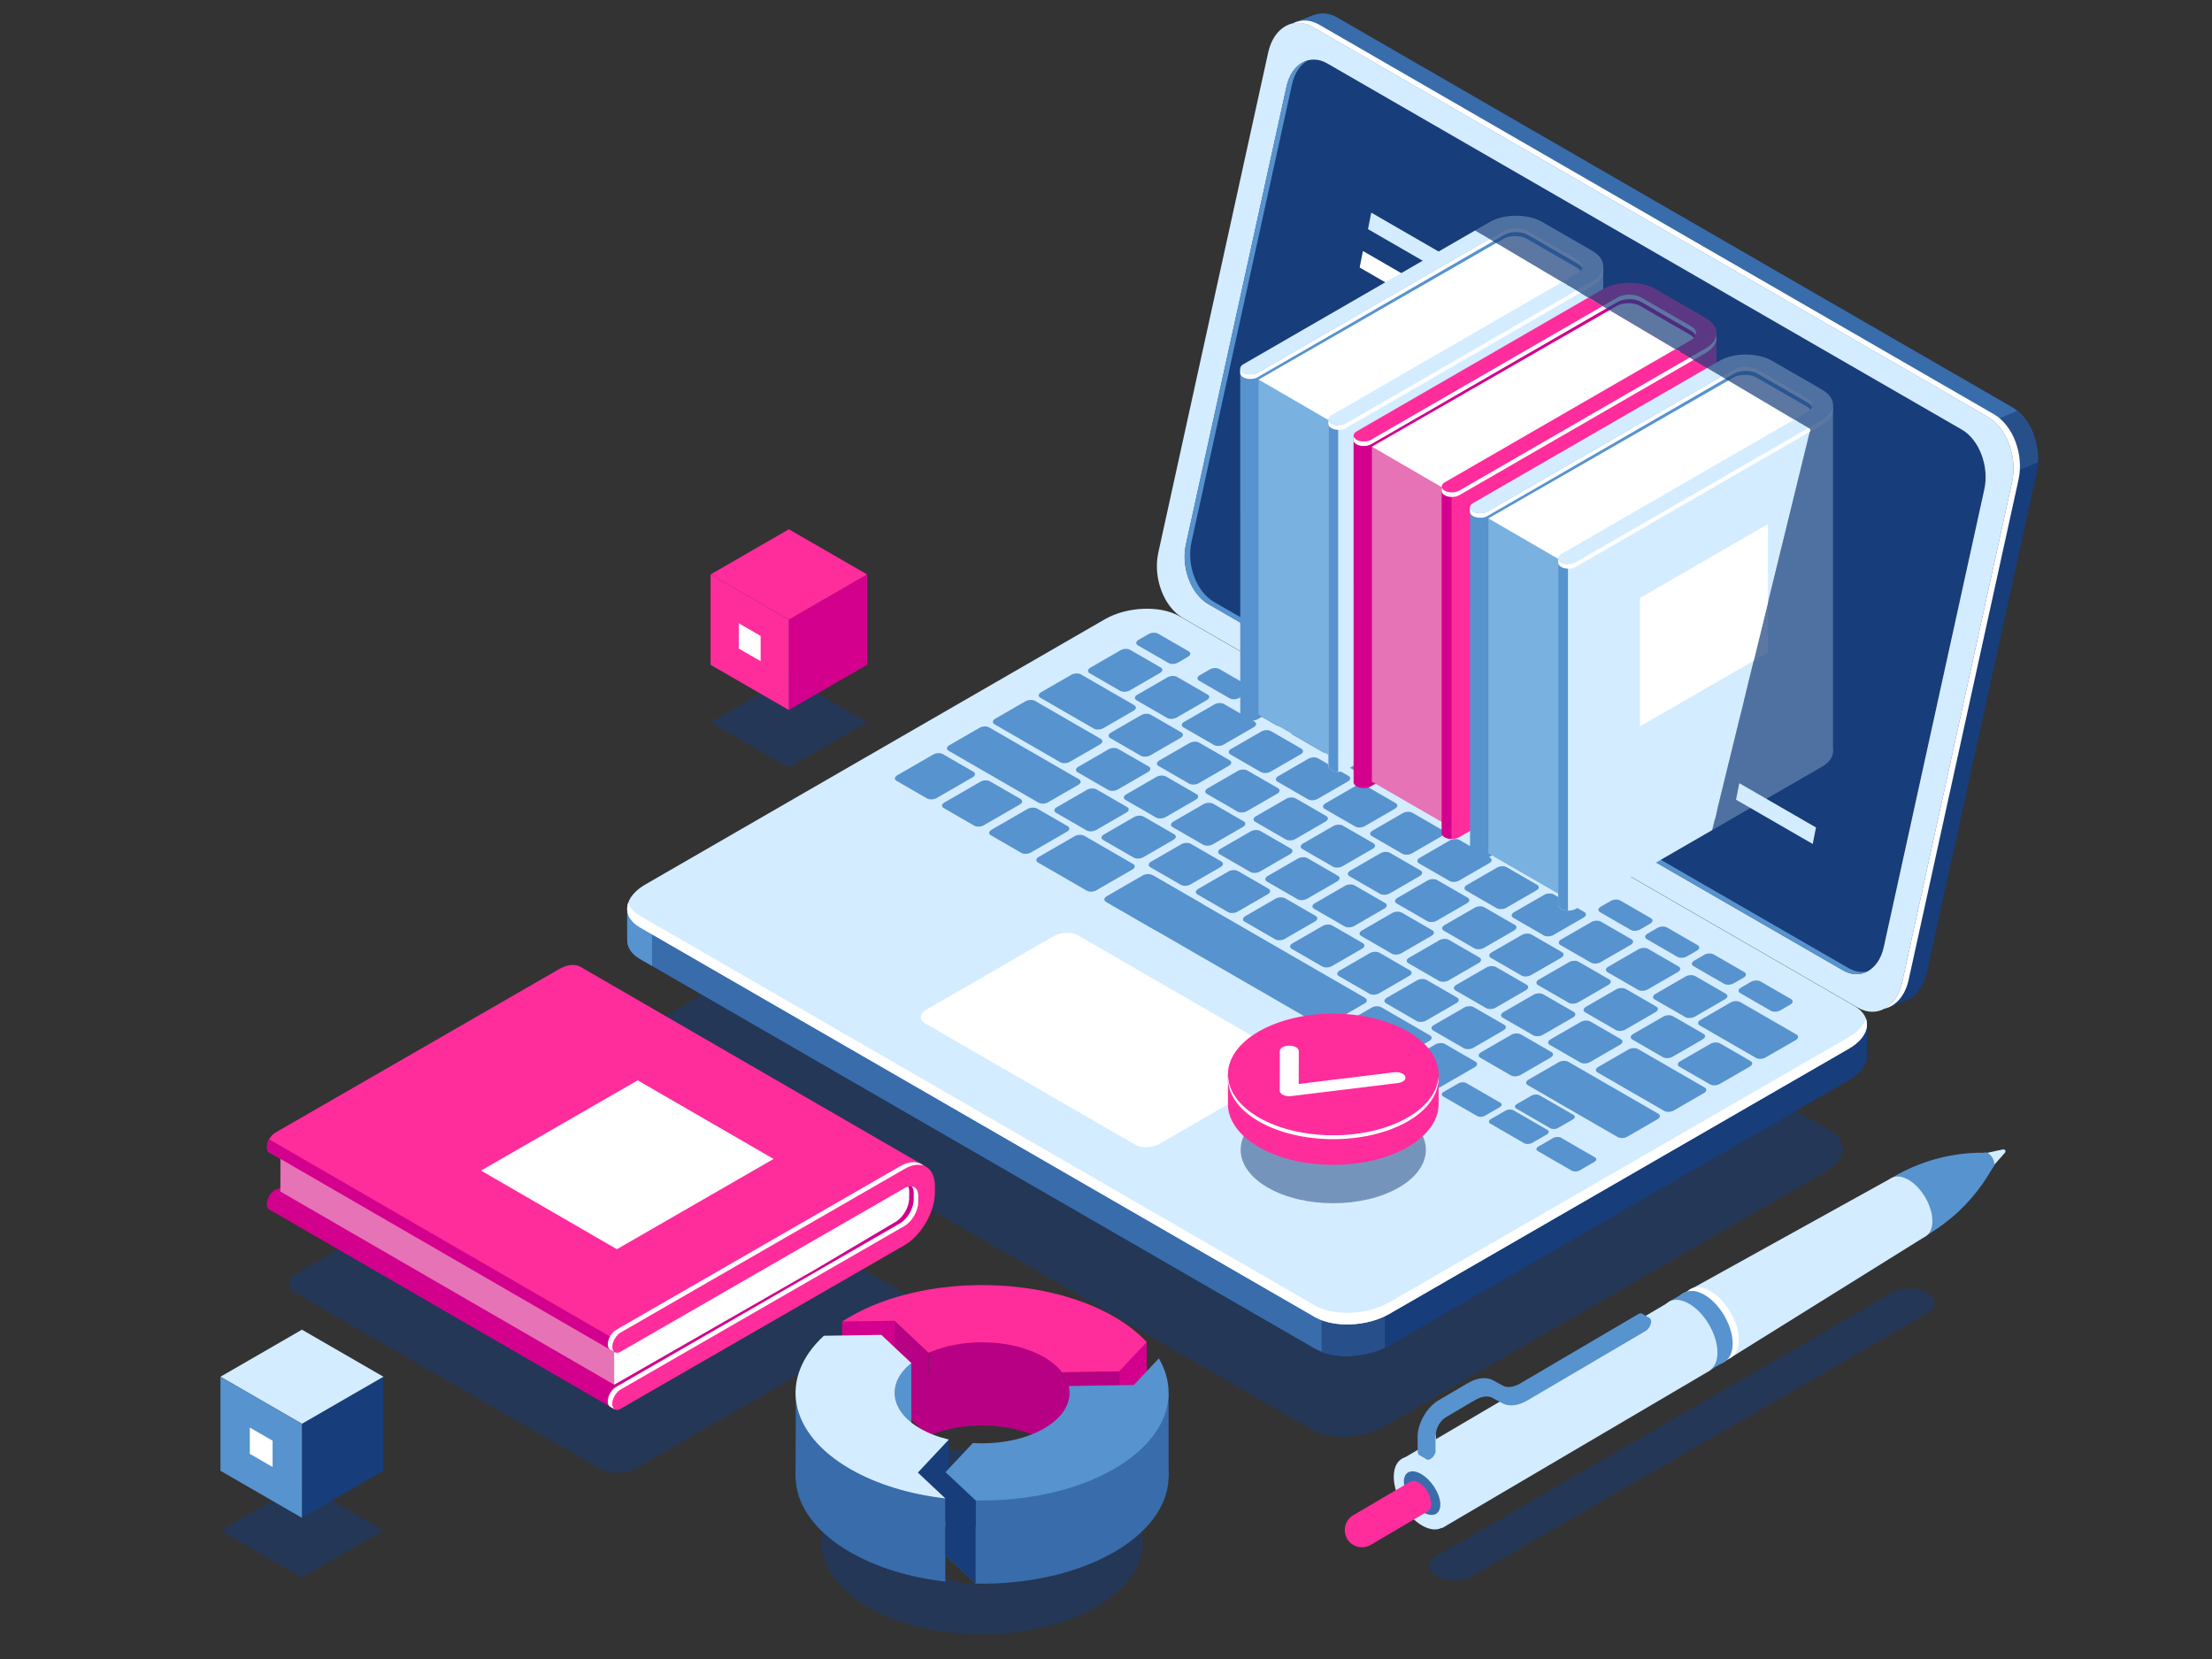 <?xml version="1.0" encoding="UTF-8"?> <!-- Generator: Adobe Illustrator 17.0.0, SVG Export Plug-In . SVG Version: 6.00 Build 0) --> <svg xmlns="http://www.w3.org/2000/svg" xmlns:xlink="http://www.w3.org/1999/xlink" version="1.1" id="_x2014_ÎÓÈ_x5F_1" x="0px" y="0px" width="600px" height="450px" viewBox="0 0 600 450" xml:space="preserve"><rect x="0" y="0" width="600" height="450" fill="#333333" stroke="none"/> <g> <path opacity="0.5" fill="#173D7A" d="M355.926,387.827L180.034,286.276c-4.976-2.873-4.352-7.891,1.394-11.208l119.77-69.126 c5.745-3.317,14.437-3.677,19.413-0.805l175.892,101.551c4.976,2.873,4.352,7.891-1.394,11.208l-119.77,69.126 C369.593,390.34,360.902,390.7,355.926,387.827z"></path> <path fill="#173D7A" d="M545.786,110.447L362.761,4.778c-2.126-1.227-4.286-1.416-6.202-0.76l0.012-0.019l-0.333,0.126 c-0.027,0.011-0.054,0.02-0.081,0.031l-6.614,2.531l5.936,2.907c-0.027,0.109-0.061,0.211-0.085,0.323l-29.812,135.702 c-1.492,6.791,1.496,14.72,6.673,17.709l178.623,103.128l-0.637,7.569l7.229-2.802c2.428-1.136,4.373-3.705,5.177-7.363 l29.812-135.702C553.951,121.365,550.963,113.437,545.786,110.447z"></path> <path fill="#396CAA" d="M545.786,110.447L362.761,4.778c-2.126-1.227-4.286-1.416-6.202-0.76l0.012-0.019l-0.333,0.126 c-0.027,0.011-0.054,0.02-0.081,0.031l-6.614,2.531l5.936,2.907c-0.027,0.109-0.061,0.211-0.085,0.323l-19.648,89.436 l89.551,69.769l126.27-51.379C550.353,114.596,548.337,111.921,545.786,110.447z"></path> <path fill="#274F89" d="M538.885,131.307l13.933-5.932c0.255-5.396-1.978-10.97-5.644-13.951l-22.054,9.277L538.885,131.307z"></path> <path fill="#D4ECFF" d="M503.883,273.304l-183.025-105.67c-5.178-2.989-8.165-10.918-6.673-17.709l29.812-135.702 c1.492-6.791,6.899-9.873,12.076-6.884l183.025,105.67c5.177,2.989,8.165,10.918,6.673,17.709L515.959,266.42 C514.467,273.211,509.061,276.293,503.883,273.304z"></path> <path fill="#FFFFFF" d="M540.855,112.366L357.83,6.697c-2.508-1.448-5.062-1.447-7.206-0.313c1.721-0.376,3.597-0.114,5.449,0.956 l183.025,105.668c5.178,2.99,8.165,10.919,6.673,17.71l-29.812,135.701c-0.769,3.501-2.587,5.991-4.87,7.197 c3.09-0.675,5.669-3.477,6.627-7.84l29.812-135.701C549.02,123.285,546.032,115.355,540.855,112.366z"></path> <path fill="#FFFFFF" d="M499.916,263.21l-172.131-99.331c-4.738-2.735-7.472-9.991-6.107-16.205l27.28-124.178 c1.365-6.215,6.313-9.035,11.051-6.3l172.132,99.331c4.738,2.735,7.472,9.991,6.107,16.205l-27.28,124.178 C509.601,263.125,504.654,265.945,499.916,263.21z"></path> <path fill="#173D7A" d="M499.916,263.21l-172.131-99.331c-4.738-2.735-7.472-9.991-6.107-16.205l27.28-124.178 c1.365-6.215,6.313-9.035,11.051-6.3l172.132,99.331c4.738,2.735,7.472,9.991,6.107,16.205l-27.28,124.178 C509.601,263.125,504.654,265.945,499.916,263.21z"></path> <path fill="#5793CE" d="M501.416,262.599l-172.132-99.332c-4.738-2.735-7.472-9.991-6.107-16.204l27.28-124.179 c0.691-3.145,2.303-5.41,4.337-6.536c-2.729,0.702-4.984,3.26-5.837,7.147l-27.28,124.178c-1.365,6.215,1.369,13.47,6.107,16.206 l172.132,99.332c2.34,1.352,4.727,1.337,6.713,0.237C504.994,263.869,503.19,263.624,501.416,262.599z"></path> <path fill="#173D7A" d="M506.41,277.906l-25.018-3.303l-161.498-93.241c-5.177-2.989-14.221-2.614-20.2,0.837l-114.437,66.046 l-15.128-1.997v8.583l0.015,0.002c-0.099,1.984,1.03,3.892,3.473,5.302l183.025,105.669c5.178,2.989,14.221,2.614,20.2-0.837 l124.626-71.929c3.363-1.942,5.04-4.443,4.941-6.793l0,0V277.906z"></path> <path fill="#396CAA" d="M385.066,218.989l-11.474-6.624H247.446l-62.189,35.88l-15.128-1.997v8.583l0.015,0.002 c-0.099,1.984,1.03,3.892,3.473,5.302l183.025,105.669c2.736,1.58,6.552,2.211,10.425,1.954L385.066,218.989z"></path> <path fill="#5793CE" d="M176.843,247.134l-6.713-0.886v8.583l0.015,0.002c-0.099,1.984,1.03,3.892,3.473,5.302l3.225,1.862V247.134 z"></path> <path fill="#274F89" d="M358.486,366.661c4.907,1.861,11.924,1.456,17.163-1.065v-19.146h-17.163V366.661z"></path> <path fill="#D4ECFF" d="M356.642,357.231L173.618,251.561c-5.178-2.989-4.528-8.211,1.45-11.662l124.626-71.929 c5.979-3.452,15.022-3.827,20.2-0.837l183.025,105.669c5.177,2.989,4.528,8.211-1.45,11.662l-124.626,71.929 C370.864,359.845,361.82,360.22,356.642,357.231z"></path> <path fill="#FFFFFF" d="M501.468,281.329l-124.626,71.929c-5.979,3.452-15.022,3.827-20.2,0.838l-183.025-105.67 c-1.698-0.98-2.756-2.202-3.219-3.521c-0.81,2.449,0.223,4.926,3.219,6.656l183.025,105.669c5.178,2.989,14.221,2.614,20.2-0.837 l124.626-71.929c4.018-2.32,5.617-5.438,4.669-8.142C505.548,278.107,503.987,279.875,501.468,281.329z"></path> <g> <path fill="#5793CE" d="M251.461,216.579l-8.281-4.781c-0.665-0.384-0.582-1.054,0.186-1.498l9.775-5.643 c0.768-0.443,1.929-0.491,2.594-0.108l8.281,4.781c0.665,0.384,0.582,1.054-0.186,1.498l-9.775,5.643 C253.287,216.914,252.125,216.963,251.461,216.579z"></path> <path fill="#5793CE" d="M264.249,223.962l-8.281-4.781c-0.665-0.384-0.582-1.054,0.186-1.498l9.775-5.643 c0.768-0.443,1.929-0.491,2.594-0.108l8.281,4.781c0.665,0.384,0.582,1.054-0.186,1.498l-9.775,5.643 C266.075,224.298,264.914,224.346,264.249,223.962z"></path> <path fill="#5793CE" d="M277.038,231.346l-8.281-4.781c-0.665-0.384-0.582-1.054,0.186-1.498l9.775-5.643 c0.768-0.443,1.929-0.491,2.594-0.108l8.281,4.781c0.665,0.384,0.582,1.054-0.186,1.498l-9.775,5.643 C278.864,231.681,277.703,231.729,277.038,231.346z"></path> <path fill="#5793CE" d="M294.725,225.248l-8.281-4.781c-0.665-0.384-0.582-1.055,0.186-1.498l8.205-4.737 c0.768-0.443,1.929-0.491,2.594-0.108l8.281,4.781c0.665,0.384,0.582,1.054-0.186,1.498l-8.205,4.737 C296.551,225.584,295.39,225.632,294.725,225.248z"></path> <path fill="#5793CE" d="M307.514,232.632l-8.281-4.781c-0.665-0.384-0.582-1.054,0.186-1.498l8.205-4.737 c0.768-0.443,1.929-0.491,2.594-0.108l8.281,4.781c0.665,0.384,0.582,1.054-0.186,1.498l-8.205,4.737 C309.34,232.967,308.178,233.015,307.514,232.632z"></path> <path fill="#5793CE" d="M320.302,240.015l-8.281-4.781c-0.665-0.384-0.582-1.054,0.186-1.498l8.205-4.737 c0.768-0.443,1.929-0.491,2.594-0.108l8.281,4.781c0.665,0.384,0.582,1.054-0.186,1.498l-8.205,4.737 C322.128,240.351,320.967,240.399,320.302,240.015z"></path> <path fill="#5793CE" d="M333.091,247.398l-8.281-4.781c-0.665-0.384-0.582-1.054,0.186-1.498l8.205-4.737 c0.768-0.443,1.929-0.491,2.594-0.108l8.281,4.781c0.665,0.384,0.582,1.054-0.186,1.498l-8.205,4.737 C334.917,247.734,333.756,247.782,333.091,247.398z"></path> <path fill="#5793CE" d="M345.879,254.782l-8.281-4.781c-0.665-0.384-0.582-1.054,0.186-1.498l8.205-4.737 c0.768-0.443,1.929-0.491,2.594-0.107l8.281,4.781c0.665,0.384,0.581,1.054-0.186,1.498l-8.205,4.737 C347.706,255.118,346.544,255.166,345.879,254.782z"></path> <path fill="#5793CE" d="M358.668,262.165l-8.281-4.781c-0.665-0.384-0.582-1.055,0.186-1.498l8.205-4.737 c0.768-0.443,1.929-0.491,2.594-0.107l8.281,4.781c0.665,0.384,0.582,1.054-0.186,1.498l-8.205,4.737 C360.494,262.501,359.333,262.549,358.668,262.165z"></path> <path fill="#5793CE" d="M371.456,269.549l-8.281-4.781c-0.665-0.384-0.582-1.055,0.186-1.498l8.205-4.737 c0.768-0.443,1.929-0.491,2.594-0.108l8.281,4.781c0.665,0.384,0.582,1.054-0.186,1.498l-8.205,4.737 C373.283,269.885,372.121,269.933,371.456,269.549z"></path> <path fill="#5793CE" d="M384.245,276.932l-8.281-4.781c-0.665-0.384-0.582-1.054,0.186-1.498l8.205-4.737 c0.768-0.443,1.929-0.491,2.594-0.108l8.281,4.781c0.665,0.384,0.582,1.054-0.186,1.498l-8.205,4.737 C386.071,277.268,384.91,277.316,384.245,276.932z"></path> <path fill="#5793CE" d="M397.034,284.316l-8.281-4.781c-0.665-0.384-0.582-1.054,0.186-1.498l8.205-4.737 c0.768-0.443,1.929-0.491,2.594-0.108l8.281,4.781c0.665,0.384,0.582,1.054-0.186,1.498l-8.205,4.737 C398.86,284.652,397.698,284.7,397.034,284.316z"></path> <path fill="#5793CE" d="M409.822,291.699l-8.281-4.781c-0.665-0.384-0.582-1.054,0.186-1.498l8.205-4.737 c0.768-0.443,1.929-0.491,2.594-0.108l8.281,4.781c0.665,0.384,0.582,1.054-0.186,1.498l-8.205,4.737 C411.648,292.035,410.487,292.083,409.822,291.699z"></path> <path fill="#5793CE" d="M313.568,221.752l-8.281-4.781c-0.665-0.384-0.582-1.054,0.186-1.498l8.205-4.737 c0.768-0.443,1.929-0.491,2.594-0.108l8.281,4.781c0.665,0.384,0.582,1.054-0.186,1.498l-8.205,4.737 C315.394,222.088,314.233,222.136,313.568,221.752z"></path> <path fill="#5793CE" d="M300.589,214.259l-8.281-4.781c-0.665-0.384-0.582-1.054,0.186-1.498l8.205-4.737 c0.768-0.443,1.929-0.491,2.594-0.107l8.281,4.781c0.665,0.384,0.582,1.055-0.186,1.498l-8.205,4.737 C302.415,214.594,301.254,214.643,300.589,214.259z"></path> <path fill="#5793CE" d="M287.588,206.753l-17.835-10.297c-0.665-0.384-0.582-1.055,0.186-1.498l8.205-4.737 c0.768-0.443,1.929-0.491,2.594-0.107l17.835,10.297c0.665,0.384,0.582,1.054-0.186,1.498l-8.205,4.737 C289.414,207.089,288.253,207.137,287.588,206.753z"></path> <path fill="#5793CE" d="M296.675,197.625l-14.474-8.357c-0.665-0.384-0.582-1.054,0.186-1.498l8.205-4.737 c0.768-0.443,1.929-0.491,2.594-0.108l14.474,8.357c0.665,0.384,0.582,1.055-0.186,1.498l-8.205,4.737 C298.502,197.96,297.34,198.009,296.675,197.625z"></path> <path fill="#5793CE" d="M326.357,229.136l-8.281-4.781c-0.665-0.384-0.582-1.054,0.186-1.498l8.205-4.737 c0.768-0.443,1.929-0.491,2.594-0.108l8.281,4.781c0.665,0.384,0.582,1.054-0.186,1.498l-8.205,4.737 C328.183,229.472,327.022,229.52,326.357,229.136z"></path> <path fill="#5793CE" d="M339.145,236.519l-8.281-4.781c-0.665-0.384-0.582-1.054,0.186-1.498l8.205-4.737 c0.768-0.443,1.929-0.491,2.594-0.108l8.281,4.781c0.665,0.384,0.582,1.054-0.186,1.498l-8.205,4.737 C340.972,236.855,339.81,236.903,339.145,236.519z"></path> <path fill="#5793CE" d="M351.934,243.903l-8.281-4.781c-0.665-0.384-0.582-1.055,0.186-1.498l8.205-4.737 c0.768-0.443,1.929-0.491,2.594-0.107l8.281,4.781c0.665,0.384,0.582,1.054-0.186,1.498l-8.205,4.737 C353.76,244.239,352.599,244.287,351.934,243.903z"></path> <path fill="#5793CE" d="M364.722,251.286l-8.281-4.781c-0.665-0.384-0.582-1.055,0.186-1.498l8.205-4.737 c0.768-0.443,1.929-0.491,2.594-0.108l8.281,4.781c0.665,0.384,0.582,1.054-0.186,1.498l-8.205,4.737 C366.549,251.622,365.387,251.67,364.722,251.286z"></path> <path fill="#5793CE" d="M377.511,258.67l-8.281-4.781c-0.665-0.384-0.582-1.054,0.186-1.498l8.205-4.737 c0.768-0.443,1.929-0.491,2.594-0.108l8.281,4.781c0.665,0.384,0.582,1.054-0.186,1.498l-8.205,4.737 C379.337,259.006,378.176,259.054,377.511,258.67z"></path> <path fill="#5793CE" d="M390.3,266.053l-8.281-4.781c-0.665-0.384-0.582-1.054,0.186-1.498l8.205-4.737 c0.768-0.443,1.929-0.491,2.594-0.108l8.281,4.781c0.665,0.384,0.581,1.054-0.186,1.498l-8.205,4.737 C392.126,266.389,390.964,266.437,390.3,266.053z"></path> <path fill="#5793CE" d="M403.088,273.437l-8.281-4.781c-0.665-0.384-0.582-1.054,0.186-1.498l8.205-4.737 c0.768-0.443,1.929-0.491,2.594-0.108l8.281,4.781c0.665,0.384,0.582,1.054-0.186,1.498l-8.205,4.737 C404.914,273.773,403.753,273.821,403.088,273.437z"></path> <path fill="#5793CE" d="M415.877,280.82l-8.281-4.781c-0.665-0.384-0.582-1.054,0.186-1.498l8.205-4.737 c0.768-0.443,1.929-0.491,2.594-0.108l8.281,4.781c0.665,0.384,0.582,1.054-0.186,1.498l-8.205,4.737 C417.703,281.156,416.542,281.204,415.877,280.82z"></path> <path fill="#5793CE" d="M428.665,288.204l-8.281-4.781c-0.665-0.384-0.582-1.055,0.186-1.498l8.205-4.737 c0.768-0.443,1.929-0.491,2.594-0.107l8.281,4.781c0.665,0.384,0.581,1.055-0.186,1.498l-8.205,4.737 C430.492,288.539,429.33,288.588,428.665,288.204z"></path> <path fill="#5793CE" d="M451.401,301.33l-18.069-10.432c-0.665-0.384-0.582-1.054,0.186-1.498l8.205-4.737 c0.768-0.443,1.929-0.491,2.594-0.108l18.069,10.432c0.665,0.384,0.582,1.054-0.186,1.498l-8.205,4.737 C453.227,301.666,452.065,301.714,451.401,301.33z"></path> <path fill="#5793CE" d="M476.298,286.955l-15.251-8.805c-0.665-0.384-0.582-1.054,0.186-1.498l8.205-4.737 c0.768-0.443,1.929-0.491,2.594-0.108l15.251,8.805c0.665,0.384,0.582,1.055-0.186,1.498l-8.205,4.737 C478.124,287.291,476.963,287.339,476.298,286.955z"></path> <path fill="#5793CE" d="M348.752,227.691l-8.281-4.781c-0.665-0.384-0.582-1.055,0.186-1.498l8.205-4.737 c0.768-0.443,1.929-0.491,2.594-0.107l8.281,4.781c0.665,0.384,0.582,1.055-0.186,1.498l-8.205,4.737 C350.578,228.027,349.417,228.075,348.752,227.691z"></path> <path fill="#5793CE" d="M335.646,220.124l-8.281-4.781c-0.665-0.384-0.582-1.055,0.186-1.498l8.205-4.737 c0.768-0.443,1.929-0.491,2.594-0.107l8.281,4.781c0.665,0.384,0.582,1.055-0.186,1.498l-8.205,4.737 C337.472,220.46,336.31,220.508,335.646,220.124z"></path> <path fill="#5793CE" d="M322.539,212.557l-8.281-4.781c-0.665-0.384-0.582-1.055,0.186-1.498l8.205-4.737 c0.768-0.443,1.929-0.491,2.594-0.108l8.281,4.781c0.665,0.384,0.582,1.055-0.186,1.498l-8.205,4.737 C324.365,212.893,323.204,212.941,322.539,212.557z"></path> <path fill="#5793CE" d="M309.432,204.99l-8.281-4.781c-0.665-0.384-0.582-1.055,0.186-1.498l8.205-4.737 c0.768-0.443,1.929-0.491,2.594-0.108l8.281,4.781c0.665,0.384,0.582,1.054-0.186,1.498l-8.205,4.737 C311.258,205.325,310.097,205.374,309.432,204.99z"></path> <path fill="#5793CE" d="M361.541,235.075l-8.281-4.781c-0.665-0.384-0.582-1.054,0.186-1.498l8.205-4.737 c0.768-0.443,1.929-0.491,2.594-0.108l8.281,4.781c0.665,0.384,0.582,1.055-0.186,1.498l-8.205,4.737 C363.367,235.41,362.206,235.459,361.541,235.075z"></path> <path fill="#5793CE" d="M374.329,242.458l-8.281-4.781c-0.665-0.384-0.582-1.054,0.186-1.498l8.205-4.737 c0.768-0.443,1.929-0.491,2.594-0.108l8.281,4.781c0.665,0.384,0.582,1.054-0.186,1.498l-8.205,4.737 C376.156,242.794,374.994,242.842,374.329,242.458z"></path> <path fill="#5793CE" d="M387.118,249.842l-8.281-4.781c-0.665-0.384-0.582-1.054,0.186-1.498l8.205-4.737 c0.768-0.443,1.929-0.491,2.594-0.108l8.281,4.781c0.665,0.384,0.582,1.054-0.186,1.498l-8.205,4.737 C388.944,250.177,387.783,250.226,387.118,249.842z"></path> <path fill="#5793CE" d="M399.906,257.225l-8.281-4.781c-0.665-0.384-0.582-1.054,0.186-1.498l8.205-4.737 c0.768-0.443,1.929-0.491,2.594-0.108l8.281,4.781c0.665,0.384,0.582,1.054-0.186,1.498l-8.205,4.737 C401.733,257.561,400.571,257.609,399.906,257.225z"></path> <path fill="#5793CE" d="M412.695,264.609l-8.281-4.781c-0.665-0.384-0.582-1.054,0.186-1.498l8.205-4.737 c0.768-0.443,1.929-0.491,2.594-0.108l8.281,4.781c0.665,0.384,0.582,1.054-0.186,1.498l-8.205,4.737 C414.521,264.944,413.36,264.993,412.695,264.609z"></path> <path fill="#5793CE" d="M425.484,271.992l-8.281-4.781c-0.665-0.384-0.582-1.054,0.186-1.498l8.205-4.737 c0.768-0.443,1.929-0.491,2.594-0.107l8.281,4.781c0.665,0.384,0.582,1.055-0.186,1.498l-8.205,4.737 C427.31,272.328,426.149,272.376,425.484,271.992z"></path> <path fill="#5793CE" d="M438.272,279.376l-8.281-4.781c-0.665-0.384-0.582-1.055,0.186-1.498l8.205-4.737 c0.768-0.443,1.929-0.491,2.594-0.107l8.281,4.781c0.665,0.384,0.582,1.055-0.186,1.498l-8.205,4.737 C440.099,279.711,438.937,279.76,438.272,279.376z"></path> <path fill="#5793CE" d="M451.061,286.759l-8.281-4.781c-0.665-0.384-0.582-1.054,0.186-1.498l8.205-4.737 c0.768-0.443,1.929-0.491,2.594-0.108l8.281,4.781c0.665,0.384,0.582,1.054-0.186,1.498l-8.205,4.737 C452.887,287.095,451.726,287.143,451.061,286.759z"></path> <path fill="#5793CE" d="M463.849,294.143l-8.281-4.781c-0.665-0.384-0.582-1.054,0.186-1.498l8.205-4.737 c0.768-0.443,1.929-0.491,2.594-0.108l8.281,4.781c0.665,0.384,0.582,1.054-0.186,1.498l-8.205,4.737 C465.676,294.478,464.514,294.526,463.849,294.143z"></path> <path fill="#5793CE" d="M342.018,209.429l-8.281-4.781c-0.665-0.384-0.582-1.055,0.186-1.498l8.205-4.737 c0.768-0.443,1.929-0.491,2.594-0.107l8.281,4.781c0.665,0.384,0.582,1.054-0.186,1.498l-8.205,4.737 C343.845,209.764,342.683,209.813,342.018,209.429z"></path> <path fill="#5793CE" d="M329.293,202.082l-8.281-4.781c-0.665-0.384-0.582-1.054,0.186-1.498l8.205-4.737 c0.768-0.443,1.929-0.491,2.594-0.107l8.281,4.781c0.665,0.384,0.582,1.055-0.186,1.498l-8.205,4.737 C331.12,202.418,329.958,202.466,329.293,202.082z"></path> <path fill="#5793CE" d="M316.568,194.735l-8.281-4.781c-0.665-0.384-0.582-1.055,0.186-1.498l8.205-4.737 c0.768-0.443,1.929-0.491,2.594-0.107l8.281,4.781c0.665,0.384,0.582,1.055-0.186,1.498l-8.205,4.737 C318.395,195.071,317.233,195.119,316.568,194.735z"></path> <path fill="#5793CE" d="M303.843,187.388l-8.281-4.781c-0.665-0.384-0.581-1.055,0.186-1.498l8.205-4.737 c0.768-0.443,1.929-0.491,2.594-0.107l8.281,4.781c0.665,0.384,0.582,1.054-0.186,1.498l-8.205,4.737 C305.67,187.724,304.508,187.772,303.843,187.388z"></path> <path fill="#5793CE" d="M316.929,179.834l-8.281-4.781c-0.665-0.384-0.582-1.055,0.186-1.498l2.712-1.566 c0.768-0.443,1.929-0.491,2.594-0.108l8.281,4.781c0.665,0.384,0.582,1.055-0.186,1.498l-2.712,1.566 C318.755,180.169,317.593,180.218,316.929,179.834z"></path> <path fill="#5793CE" d="M333.535,189.421l-8.281-4.781c-0.665-0.384-0.582-1.054,0.186-1.498l2.712-1.566 c0.768-0.443,1.929-0.491,2.594-0.108l8.281,4.781c0.665,0.384,0.582,1.054-0.186,1.498l-2.713,1.566 C335.361,189.757,334.199,189.805,333.535,189.421z"></path> <path fill="#5793CE" d="M346.207,196.737l-8.281-4.781c-0.665-0.384-0.582-1.055,0.186-1.498l2.713-1.566 c0.768-0.443,1.929-0.491,2.594-0.108l8.281,4.781c0.665,0.384,0.582,1.055-0.186,1.498l-2.712,1.566 C348.033,197.073,346.871,197.121,346.207,196.737z"></path> <path fill="#5793CE" d="M358.878,204.054l-8.281-4.781c-0.665-0.384-0.582-1.054,0.186-1.498l2.712-1.566 c0.768-0.443,1.929-0.491,2.594-0.108l8.281,4.781c0.665,0.384,0.582,1.054-0.186,1.498l-2.712,1.566 C360.705,204.389,359.543,204.437,358.878,204.054z"></path> <path fill="#5793CE" d="M371.55,211.37l-8.281-4.781c-0.665-0.384-0.582-1.054,0.186-1.498l2.712-1.566 c0.768-0.443,1.929-0.491,2.594-0.108l8.281,4.781c0.665,0.384,0.582,1.054-0.186,1.498l-2.712,1.566 C373.377,211.705,372.215,211.753,371.55,211.37z"></path> <path fill="#5793CE" d="M442.296,252.215l-8.281-4.781c-0.665-0.384-0.581-1.054,0.186-1.498l2.712-1.566 c0.768-0.443,1.929-0.491,2.594-0.108l8.281,4.781c0.665,0.384,0.582,1.054-0.186,1.498l-2.712,1.566 C444.122,252.55,442.961,252.598,442.296,252.215z"></path> <path fill="#5793CE" d="M454.968,259.531l-8.281-4.781c-0.665-0.384-0.582-1.054,0.186-1.498l2.712-1.566 c0.768-0.443,1.929-0.491,2.594-0.108l8.281,4.781c0.665,0.384,0.582,1.054-0.186,1.498l-2.712,1.566 C456.794,259.866,455.633,259.914,454.968,259.531z"></path> <path fill="#5793CE" d="M467.64,266.847l-8.281-4.781c-0.665-0.384-0.582-1.054,0.186-1.498l2.712-1.566 c0.768-0.443,1.929-0.491,2.594-0.108l8.281,4.781c0.665,0.384,0.582,1.054-0.186,1.498l-2.712,1.566 C469.466,267.183,468.304,267.231,467.64,266.847z"></path> <path fill="#5793CE" d="M480.311,274.163l-8.281-4.781c-0.665-0.384-0.582-1.054,0.186-1.498l2.712-1.566 c0.768-0.443,1.929-0.491,2.594-0.108l8.281,4.781c0.665,0.384,0.582,1.054-0.186,1.498l-2.713,1.566 C482.138,274.499,480.976,274.547,480.311,274.163z"></path> <path fill="#5793CE" d="M354.807,216.812l-8.281-4.781c-0.665-0.384-0.582-1.055,0.186-1.498l8.205-4.737 c0.768-0.443,1.929-0.491,2.594-0.108l8.281,4.781c0.665,0.384,0.581,1.055-0.186,1.498l-8.205,4.737 C356.633,217.148,355.472,217.196,354.807,216.812z"></path> <path fill="#5793CE" d="M367.595,224.196l-8.281-4.781c-0.665-0.384-0.582-1.054,0.186-1.498l8.205-4.737 c0.768-0.443,1.929-0.491,2.594-0.108l8.281,4.781c0.665,0.384,0.582,1.054-0.186,1.498l-8.205,4.737 C369.422,224.531,368.26,224.579,367.595,224.196z"></path> <path fill="#5793CE" d="M380.384,231.579l-8.281-4.781c-0.665-0.384-0.582-1.054,0.186-1.498l8.205-4.737 c0.768-0.443,1.929-0.491,2.594-0.108l8.281,4.781c0.665,0.384,0.582,1.054-0.186,1.498l-8.205,4.737 C382.21,231.915,381.049,231.963,380.384,231.579z"></path> <path fill="#5793CE" d="M393.173,238.963l-8.281-4.781c-0.665-0.384-0.582-1.054,0.186-1.498l8.205-4.737 c0.768-0.443,1.929-0.491,2.594-0.108l8.281,4.781c0.665,0.384,0.581,1.054-0.186,1.498l-8.205,4.737 C394.999,239.298,393.837,239.347,393.173,238.963z"></path> <path fill="#5793CE" d="M405.961,246.346l-8.281-4.781c-0.665-0.384-0.582-1.054,0.186-1.498l8.205-4.737 c0.768-0.443,1.929-0.491,2.594-0.108l8.281,4.781c0.665,0.384,0.582,1.054-0.186,1.498l-8.205,4.737 C407.787,246.682,406.626,246.73,405.961,246.346z"></path> <path fill="#5793CE" d="M418.75,253.73l-8.281-4.781c-0.665-0.384-0.582-1.054,0.186-1.498l8.205-4.737 c0.768-0.443,1.929-0.491,2.594-0.107l8.281,4.781c0.665,0.384,0.582,1.055-0.186,1.498l-8.205,4.737 C420.576,254.065,419.415,254.113,418.75,253.73z"></path> <path fill="#5793CE" d="M431.538,261.113l-8.281-4.781c-0.665-0.384-0.582-1.055,0.186-1.498l8.205-4.737 c0.768-0.443,1.929-0.491,2.594-0.107l8.281,4.781c0.665,0.384,0.582,1.055-0.186,1.498l-8.205,4.737 C433.365,261.449,432.203,261.497,431.538,261.113z"></path> <path fill="#5793CE" d="M444.327,268.496l-8.281-4.781c-0.665-0.384-0.582-1.055,0.186-1.498l8.205-4.737 c0.768-0.443,1.929-0.491,2.594-0.108l8.281,4.781c0.665,0.384,0.582,1.055-0.186,1.498l-8.205,4.737 C446.153,268.832,444.992,268.88,444.327,268.496z"></path> <path fill="#5793CE" d="M457.115,275.88l-8.281-4.781c-0.665-0.384-0.582-1.054,0.186-1.498l8.205-4.737 c0.768-0.443,1.929-0.491,2.594-0.108l8.281,4.781c0.665,0.384,0.582,1.054-0.186,1.498l-8.205,4.737 C458.942,276.216,457.78,276.264,457.115,275.88z"></path> <path fill="#5793CE" d="M281.692,217.724l-24.389-14.081c-0.665-0.384-0.582-1.054,0.186-1.498l8.205-4.737 c0.768-0.443,1.929-0.491,2.594-0.108l24.389,14.081c0.665,0.384,0.582,1.055-0.186,1.498l-8.205,4.737 C283.519,218.059,282.357,218.108,281.692,217.724z"></path> <path fill="#5793CE" d="M438.803,308.432l-24.389-14.081c-0.665-0.384-0.582-1.054,0.186-1.498l8.205-4.737 c0.768-0.443,1.929-0.491,2.594-0.108l24.389,14.081c0.665,0.384,0.582,1.054-0.186,1.498l-8.205,4.737 C440.629,308.767,439.468,308.815,438.803,308.432z"></path> <path fill="#5793CE" d="M387.66,295.213l-8.281-4.781c-0.665-0.384-0.582-1.055,0.186-1.498l9.775-5.643 c0.768-0.443,1.929-0.491,2.594-0.107l8.281,4.781c0.665,0.384,0.582,1.055-0.186,1.498l-9.775,5.643 C389.486,295.549,388.325,295.597,387.66,295.213z"></path> <path fill="#5793CE" d="M294.789,241.594l-13.244-7.646c-0.665-0.384-0.582-1.054,0.186-1.498l9.775-5.643 c0.768-0.443,1.929-0.491,2.594-0.107l13.244,7.646c0.665,0.384,0.582,1.055-0.186,1.498l-9.775,5.643 C296.615,241.93,295.454,241.978,294.789,241.594z"></path> <path fill="#5793CE" d="M375.338,288.099l-13.244-7.646c-0.665-0.384-0.582-1.054,0.186-1.498l9.775-5.643 c0.768-0.443,1.929-0.491,2.594-0.108l13.244,7.646c0.665,0.384,0.582,1.054-0.186,1.498l-9.775,5.643 C377.164,288.435,376.003,288.483,375.338,288.099z"></path> <path fill="#5793CE" d="M313.24,252.247l-13.244-7.646c-0.665-0.384-0.582-1.055,0.186-1.498l9.775-5.643 c0.768-0.443,1.929-0.491,2.594-0.107l13.244,7.646c0.665,0.384,0.582,1.054-0.186,1.498l-9.775,5.643 C315.066,252.583,313.905,252.631,313.24,252.247z"></path> <path fill="#5793CE" d="M312.641,237.404l57.58,33.244c0.715,0.412,0.715,1.081,0,1.494l-9.968,5.755 c-0.714,0.413-1.873,0.413-2.587,0l-57.58-33.244L312.641,237.404z"></path> <path fill="#5793CE" d="M423.402,308.6l9.224,5.326c0.545,0.315,0.477,0.864-0.153,1.228l-3.998,2.309 c-0.629,0.363-1.581,0.403-2.126,0.088l-9.224-5.326c-0.545-0.315-0.477-0.864,0.153-1.228l3.998-2.308 C421.905,308.325,422.857,308.286,423.402,308.6z"></path> <path fill="#5793CE" d="M410.507,301.156l9.224,5.326c0.545,0.315,0.477,0.864-0.153,1.228l-3.998,2.309 c-0.629,0.363-1.581,0.403-2.126,0.088l-9.224-5.326c-0.545-0.315-0.477-0.864,0.153-1.228l3.998-2.308 C409.01,300.881,409.962,300.841,410.507,301.156z"></path> <path fill="#5793CE" d="M397.719,293.772l9.224,5.326c0.545,0.315,0.477,0.864-0.153,1.228l-3.999,2.309 c-0.629,0.363-1.581,0.403-2.126,0.088l-9.224-5.326c-0.545-0.315-0.477-0.864,0.153-1.228l3.999-2.308 C396.222,293.497,397.174,293.458,397.719,293.772z"></path> <path fill="#5793CE" d="M417.569,297.078l9.224,5.326c0.545,0.315,0.477,0.864-0.153,1.228l-3.998,2.308 c-0.629,0.363-1.581,0.403-2.126,0.088l-9.224-5.326c-0.545-0.315-0.477-0.864,0.153-1.228l3.998-2.308 C416.072,296.803,417.024,296.764,417.569,297.078z"></path> </g> <g> <polygon fill="#D4ECFF" points="468.086,153.007 399.2,113.236 400.086,108.758 468.972,148.529 "></polygon> <polygon fill="#D4ECFF" points="443.414,160.564 395.329,132.801 396.215,128.323 444.3,156.085 "></polygon> <polygon fill="#FFFFFF" points="438.864,147.036 397.264,123.019 398.15,118.54 439.75,142.558 "></polygon> <polygon fill="#FF2C9C" points="466.15,162.79 445.35,150.781 446.236,146.303 467.036,158.311 "></polygon> <polygon fill="#D4ECFF" points="391.864,74.165 371.064,62.156 371.951,57.678 392.75,69.687 "></polygon> <polygon fill="#FFFFFF" points="389.607,84.572 368.807,72.563 369.694,68.085 390.493,80.094 "></polygon> <polygon fill="#D4ECFF" points="491.696,228.926 470.896,216.917 471.782,212.439 492.582,224.448 "></polygon> <polygon fill="#D4ECFF" points="385.093,105.387 364.293,93.378 365.18,88.9 385.979,100.908 "></polygon> </g> <g> <path fill="#FF2C9C" d="M430.035,108.611c-0.663,1.446-2.337,1.962-3.74,1.152c-1.403-0.81-2.002-2.638-1.339-4.084 c0.663-1.446,2.337-1.962,3.74-1.152C430.098,105.336,430.698,107.165,430.035,108.611z"></path> <path fill="#FFFFFF" d="M438.994,113.783c-0.663,1.446-2.337,1.962-3.74,1.152c-1.403-0.81-2.002-2.638-1.339-4.084 c0.663-1.446,2.337-1.962,3.74-1.152C439.057,110.509,439.657,112.337,438.994,113.783z"></path> <path fill="#D4ECFF" d="M447.953,118.956c-0.663,1.446-2.337,1.962-3.74,1.152s-2.002-2.638-1.339-4.084 c0.663-1.446,2.337-1.962,3.74-1.152C448.016,115.681,448.616,117.51,447.953,118.956z"></path> <path fill="#FF2C9C" d="M456.912,124.128c-0.663,1.446-2.337,1.962-3.74,1.152s-2.002-2.638-1.339-4.084 c0.663-1.446,2.337-1.962,3.74-1.152C456.975,120.854,457.575,122.683,456.912,124.128z"></path> </g> <path fill="#FFFFFF" d="M307.997,310.537l-57.102-32.968c-1.662-0.96-1.454-2.636,0.466-3.744l34.459-19.895 c1.919-1.108,4.823-1.228,6.485-0.269l57.102,32.968c1.662,0.96,1.454,2.636-0.466,3.744l-34.459,19.895 C312.563,311.376,309.66,311.496,307.997,310.537z"></path> </g> <g opacity="0.3"> <defs> <path id="SVGID_1_" opacity="0.3" d="M463.059,230.786l28.011-114.36L385.225,53.689l61.094-28.158l78.588,30.306 c0,0,0.477,138.478,0,139.873c-0.477,1.395-29.113,47.855-29.113,47.855L463.059,230.786z"></path> </defs> <clipPath id="SVGID_2_"> <use xlink:href="#SVGID_1_" overflow="visible"></use> </clipPath> <g clip-path="url(#SVGID_2_)"> <g> <g> <path fill="#D4ECFF" d="M431.922,162.058c3.934,2.271,3.933,5.967,0,8.238L365.057,208.9c-1.081,0.624-2.835,0.624-3.917,0 c-1.081-0.624-1.081-1.637,0-2.261l66.865-38.604c1.774-1.024,1.774-2.691,0-3.715l-6.479-3.741 c0.72-1.083,1.374-2.21,2.013-3.361L431.922,162.058z"></path> <path fill="#5793CE" d="M337.222,192.829l66.865-38.604c3.934-2.271,10.334-2.271,14.268,0l5.185,2.994 c-0.639,1.15-1.293,2.277-2.013,3.361l-7.089-4.093c-1.774-1.024-4.66-1.024-6.434,0l-66.865,38.604 c-1.081,0.624-2.835,0.624-3.917,0C336.14,194.466,336.14,193.454,337.222,192.829z"></path> </g> <polygon fill="#5793CE" points="336.417,194.04 336.411,100.018 406.481,60.956 416.28,60.31 425.756,66.448 431.571,71.509 363.301,179.771 341.011,192.909 "></polygon> <polygon fill="#79B1E0" points="362.332,205.915 341.387,193.823 341.387,102.955 362.978,112.991 "></polygon> <polygon fill="#D4ECFF" points="434.871,72.237 434.871,166.106 361.312,208.181 360.33,207.788 360.33,113.781 "></polygon> <g> <path fill="#FFFFFF" d="M393.499,73.013l14.619-8.4c1.785-0.827,4.396-0.774,6.05,0.181l13.568,7.834 c1.051,0.607,1.474,1.439,1.28,2.229l-36.941,22.074l-29.673,18.213l-21.015-12.191L393.499,73.013z"></path> </g> <path fill="#5793CE" d="M362.978,112.306v93.273v1.977v1.806c-0.668-0.017-1.327-0.167-1.837-0.462 c-0.531-0.307-0.799-0.708-0.807-1.11l-0.003-0.002v-0.015v-0.007v-93.985L362.978,112.306z"></path> <polygon fill="#FFFFFF" points="336.411,101.19 336.411,100.018 336.784,100.018 336.898,100.814 "></polygon> <polygon fill="#FFFFFF" points="360.332,114.999 360.332,113.798 360.693,114.308 "></polygon> <g> <path fill="#D4ECFF" d="M365.057,114.894l66.865-38.604c3.934-2.271,3.934-5.967,0-8.238l-13.568-7.834 c-3.934-2.271-10.334-2.271-14.268,0l-66.865,38.604c-1.081,0.624-1.081,1.637,0,2.261c1.081,0.624,2.835,0.624,3.917,0 l66.865-38.604c1.774-1.024,4.66-1.024,6.434,0l13.568,7.834c1.774,1.024,1.774,2.691,0,3.715l-66.865,38.604 c-1.081,0.624-1.081,1.637,0,2.261C362.222,115.518,363.976,115.518,365.057,114.894z"></path> </g> <polygon fill="#FFFFFF" points="382.483,159.398 417.229,139.337 417.229,104.505 382.483,124.566 "></polygon> <g> <path fill="#FFFFFF" d="M337.222,101.084c1.081,0.624,2.835,0.624,3.917,0l66.865-38.604c1.774-1.024,4.66-1.024,6.434,0 l13.568,7.834c1.162,0.671,1.557,1.616,1.198,2.477c-0.19-0.454-0.585-0.885-1.198-1.238l-13.568-7.834 c-1.774-1.024-4.66-1.024-6.434,0l-66.865,38.604c-1.081,0.624-2.835,0.624-3.917,0c-0.82-0.473-1.015-1.169-0.592-1.75 C336.764,100.759,336.96,100.933,337.222,101.084z"></path> <path fill="#FFFFFF" d="M361.141,114.894c1.081,0.624,2.835,0.624,3.917,0l66.865-38.604c1.694-0.978,2.654-2.221,2.889-3.5 c0.311,1.691-0.65,3.445-2.889,4.738l-66.865,38.604c-1.081,0.624-2.835,0.624-3.917,0c-0.819-0.473-1.015-1.169-0.592-1.75 C360.684,114.568,360.879,114.743,361.141,114.894z"></path> </g> </g> <g> <g> <path fill="#FF2C9C" d="M462.663,180.258c3.934,2.271,3.933,5.966,0,8.238L395.798,227.1c-1.081,0.624-2.835,0.624-3.917,0 c-1.081-0.624-1.081-1.637,0-2.261l66.865-38.604c1.774-1.024,1.774-2.691,0-3.715l-6.479-3.741 c0.72-1.083,1.374-2.21,2.013-3.361L462.663,180.258z"></path> <path fill="#D3008D" d="M367.962,211.029l66.865-38.604c3.934-2.271,10.334-2.271,14.268,0l5.185,2.993 c-0.639,1.15-1.293,2.277-2.013,3.361l-7.089-4.093c-1.774-1.024-4.66-1.024-6.434,0l-66.865,38.604 c-1.081,0.624-2.835,0.624-3.917,0C366.881,212.666,366.881,211.653,367.962,211.029z"></path> </g> <polygon fill="#D3008D" points="367.158,212.24 367.151,118.217 437.222,79.156 447.021,78.51 456.497,84.648 462.312,89.709 394.041,197.971 371.751,211.108 "></polygon> <polygon fill="#E573B5" points="393.072,224.114 372.128,212.023 372.128,121.155 393.718,131.191 "></polygon> <polygon fill="#FF2C9C" points="465.611,90.437 465.611,184.305 392.053,226.381 391.071,225.988 391.071,131.981 "></polygon> <g> <path fill="#FFFFFF" d="M424.24,91.213l14.619-8.4c1.785-0.827,4.396-0.774,6.05,0.181l13.568,7.834 c1.051,0.607,1.474,1.439,1.28,2.229l-36.941,22.074l-29.673,18.213l-21.015-12.191L424.24,91.213z"></path> </g> <path fill="#D3008D" d="M393.718,130.505v93.273v1.977v1.806c-0.668-0.017-1.327-0.167-1.837-0.462 c-0.531-0.307-0.799-0.708-0.807-1.11l-0.003-0.002v-0.015v-0.007v-93.985L393.718,130.505z"></path> <polygon fill="#FFFFFF" points="367.151,119.39 367.151,118.217 367.525,118.217 367.639,119.014 "></polygon> <polygon fill="#FFFFFF" points="391.073,133.199 391.073,131.998 391.434,132.508 "></polygon> <g> <path fill="#FF2C9C" d="M395.798,133.094l66.865-38.604c3.934-2.271,3.934-5.967,0-8.238l-13.568-7.834 c-3.934-2.271-10.334-2.271-14.268,0l-66.865,38.604c-1.081,0.624-1.081,1.637,0,2.261c1.081,0.624,2.835,0.624,3.917,0 l66.865-38.604c1.774-1.024,4.66-1.024,6.434,0l13.568,7.834c1.774,1.024,1.774,2.691,0,3.715l-66.865,38.604 c-1.081,0.624-1.081,1.637,0,2.261C392.963,133.718,394.717,133.718,395.798,133.094z"></path> </g> <polygon fill="#FFFFFF" points="413.224,177.597 447.97,157.537 447.97,122.705 413.224,142.765 "></polygon> <g> <path fill="#FFFFFF" d="M367.962,119.284c1.081,0.624,2.835,0.624,3.917,0l66.865-38.604c1.774-1.024,4.66-1.024,6.434,0 l13.568,7.834c1.162,0.671,1.558,1.616,1.198,2.477c-0.19-0.454-0.585-0.885-1.198-1.238l-13.568-7.834 c-1.774-1.024-4.66-1.024-6.434,0l-66.865,38.604c-1.081,0.624-2.835,0.624-3.917,0c-0.82-0.473-1.015-1.169-0.592-1.75 C367.505,118.958,367.7,119.133,367.962,119.284z"></path> <path fill="#FFFFFF" d="M391.882,133.094c1.081,0.624,2.835,0.624,3.917,0l66.865-38.604c1.694-0.978,2.654-2.221,2.889-3.5 c0.311,1.691-0.65,3.445-2.889,4.738l-66.865,38.604c-1.081,0.624-2.835,0.624-3.917,0c-0.819-0.473-1.015-1.168-0.592-1.75 C391.424,132.768,391.62,132.943,391.882,133.094z"></path> </g> </g> <g> <g> <path fill="#D4ECFF" d="M494.251,199.709c3.934,2.271,3.934,5.966,0,8.238l-66.865,38.604c-1.082,0.624-2.835,0.624-3.917,0 c-1.081-0.624-1.081-1.637,0-2.261l66.865-38.604c1.774-1.024,1.774-2.691,0-3.715l-6.479-3.741 c0.72-1.083,1.373-2.21,2.013-3.361L494.251,199.709z"></path> <path fill="#5793CE" d="M399.55,230.48l66.865-38.604c3.934-2.271,10.334-2.271,14.268,0l5.185,2.993 c-0.639,1.15-1.293,2.277-2.013,3.361l-7.089-4.093c-1.774-1.024-4.66-1.024-6.435,0l-66.865,38.604 c-1.081,0.624-2.835,0.624-3.917,0C398.469,232.117,398.469,231.104,399.55,230.48z"></path> </g> <polygon fill="#5793CE" points="398.746,231.691 398.739,137.668 468.809,98.607 478.609,97.96 488.085,104.098 493.899,109.159 425.629,217.422 403.339,230.559 "></polygon> <polygon fill="#79B1E0" points="424.66,243.565 403.716,231.473 403.716,140.605 425.306,150.641 "></polygon> <polygon fill="#D4ECFF" points="497.199,109.887 497.199,203.756 423.64,245.831 422.659,245.438 422.659,151.431 "></polygon> <g> <path fill="#FFFFFF" d="M455.827,110.664l14.619-8.4c1.785-0.827,4.396-0.774,6.05,0.181l13.568,7.834 c1.051,0.607,1.474,1.439,1.28,2.229l-36.941,22.074l-29.673,18.213l-21.015-12.191L455.827,110.664z"></path> </g> <path fill="#5793CE" d="M425.306,149.956v93.273v1.977v1.806c-0.668-0.017-1.327-0.167-1.837-0.462 c-0.531-0.307-0.799-0.708-0.807-1.11l-0.003-0.002v-0.015v-0.007v-93.985L425.306,149.956z"></path> <polygon fill="#FFFFFF" points="398.739,138.841 398.739,137.668 399.113,137.668 399.227,138.464 "></polygon> <polygon fill="#FFFFFF" points="422.66,152.65 422.66,151.448 423.021,151.958 "></polygon> <g> <path fill="#D4ECFF" d="M427.386,152.544l66.865-38.604c3.934-2.271,3.934-5.966,0-8.238l-13.568-7.834 c-3.934-2.271-10.334-2.271-14.268,0l-66.865,38.604c-1.081,0.624-1.081,1.637,0,2.261c1.081,0.624,2.835,0.624,3.917,0 l66.865-38.604c1.774-1.024,4.66-1.024,6.435,0l13.568,7.834c1.774,1.024,1.774,2.691,0,3.715l-66.865,38.604 c-1.081,0.624-1.081,1.637,0,2.261C424.551,153.169,426.305,153.169,427.386,152.544z"></path> </g> <polygon fill="#FFFFFF" points="444.812,197.048 479.558,176.988 479.558,142.155 444.812,162.216 "></polygon> <g> <path fill="#FFFFFF" d="M399.55,138.735c1.081,0.624,2.835,0.624,3.917,0l66.865-38.604c1.774-1.024,4.66-1.024,6.435,0 l13.568,7.834c1.162,0.671,1.558,1.616,1.198,2.477c-0.19-0.454-0.585-0.885-1.198-1.238l-13.568-7.834 c-1.774-1.024-4.66-1.024-6.435,0l-66.865,38.604c-1.081,0.624-2.835,0.624-3.917,0c-0.82-0.473-1.015-1.169-0.592-1.75 C399.093,138.409,399.288,138.584,399.55,138.735z"></path> <path fill="#FFFFFF" d="M423.469,152.545c1.081,0.624,2.835,0.624,3.917,0l66.865-38.604c1.694-0.978,2.654-2.221,2.889-3.5 c0.31,1.691-0.65,3.445-2.889,4.738l-66.865,38.604c-1.082,0.624-2.835,0.624-3.917,0c-0.819-0.473-1.015-1.168-0.592-1.75 C423.012,152.219,423.207,152.393,423.469,152.545z"></path> </g> </g> </g> </g> <g> <defs> <path id="SVGID_3_" d="M463.059,230.786l28.011-114.36L385.225,53.689l-129.051,47.995l99.036,129.232 c0,0,81.767,46.595,81.29,47.989c-0.477,1.395,59.295-35.34,59.295-35.34L463.059,230.786z"></path> </defs> <clipPath id="SVGID_4_"> <use xlink:href="#SVGID_3_" overflow="visible"></use> </clipPath> <g clip-path="url(#SVGID_4_)"> <g> <g> <path fill="#D4ECFF" d="M431.922,162.058c3.934,2.271,3.933,5.967,0,8.238L365.057,208.9c-1.081,0.624-2.835,0.624-3.917,0 c-1.081-0.624-1.081-1.637,0-2.261l66.865-38.604c1.774-1.024,1.774-2.691,0-3.715l-6.479-3.741 c0.72-1.083,1.374-2.21,2.013-3.361L431.922,162.058z"></path> <path fill="#5793CE" d="M337.222,192.829l66.865-38.604c3.934-2.271,10.334-2.271,14.268,0l5.185,2.994 c-0.639,1.15-1.293,2.277-2.013,3.361l-7.089-4.093c-1.774-1.024-4.66-1.024-6.434,0l-66.865,38.604 c-1.081,0.624-2.835,0.624-3.917,0C336.14,194.466,336.14,193.454,337.222,192.829z"></path> </g> <polygon fill="#5793CE" points="336.417,194.04 336.411,100.018 406.481,60.956 416.28,60.31 425.756,66.448 431.571,71.509 363.301,179.771 341.011,192.909 "></polygon> <polygon fill="#79B1E0" points="362.332,205.915 341.387,193.823 341.387,102.955 362.978,112.991 "></polygon> <polygon fill="#D4ECFF" points="434.871,72.237 434.871,166.106 361.312,208.181 360.33,207.788 360.33,113.781 "></polygon> <g> <path fill="#FFFFFF" d="M393.499,73.013l14.619-8.4c1.785-0.827,4.396-0.774,6.05,0.181l13.568,7.834 c1.051,0.607,1.474,1.439,1.28,2.229l-36.941,22.074l-29.673,18.213l-21.015-12.191L393.499,73.013z"></path> </g> <path fill="#5793CE" d="M362.978,112.306v93.273v1.977v1.806c-0.668-0.017-1.327-0.167-1.837-0.462 c-0.531-0.307-0.799-0.708-0.807-1.11l-0.003-0.002v-0.015v-0.007v-93.985L362.978,112.306z"></path> <polygon fill="#FFFFFF" points="336.411,101.19 336.411,100.018 336.784,100.018 336.898,100.814 "></polygon> <polygon fill="#FFFFFF" points="360.332,114.999 360.332,113.798 360.693,114.308 "></polygon> <g> <path fill="#D4ECFF" d="M365.057,114.894l66.865-38.604c3.934-2.271,3.934-5.967,0-8.238l-13.568-7.834 c-3.934-2.271-10.334-2.271-14.268,0l-66.865,38.604c-1.081,0.624-1.081,1.637,0,2.261c1.081,0.624,2.835,0.624,3.917,0 l66.865-38.604c1.774-1.024,4.66-1.024,6.434,0l13.568,7.834c1.774,1.024,1.774,2.691,0,3.715l-66.865,38.604 c-1.081,0.624-1.081,1.637,0,2.261C362.222,115.518,363.976,115.518,365.057,114.894z"></path> </g> <polygon fill="#FFFFFF" points="382.483,159.398 417.229,139.337 417.229,104.505 382.483,124.566 "></polygon> <g> <path fill="#FFFFFF" d="M337.222,101.084c1.081,0.624,2.835,0.624,3.917,0l66.865-38.604c1.774-1.024,4.66-1.024,6.434,0 l13.568,7.834c1.162,0.671,1.557,1.616,1.198,2.477c-0.19-0.454-0.585-0.885-1.198-1.238l-13.568-7.834 c-1.774-1.024-4.66-1.024-6.434,0l-66.865,38.604c-1.081,0.624-2.835,0.624-3.917,0c-0.82-0.473-1.015-1.169-0.592-1.75 C336.764,100.759,336.96,100.933,337.222,101.084z"></path> <path fill="#FFFFFF" d="M361.141,114.894c1.081,0.624,2.835,0.624,3.917,0l66.865-38.604c1.694-0.978,2.654-2.221,2.889-3.5 c0.311,1.691-0.65,3.445-2.889,4.738l-66.865,38.604c-1.081,0.624-2.835,0.624-3.917,0c-0.819-0.473-1.015-1.169-0.592-1.75 C360.684,114.568,360.879,114.743,361.141,114.894z"></path> </g> </g> <g> <g> <path fill="#FF2C9C" d="M462.663,180.258c3.934,2.271,3.933,5.966,0,8.238L395.798,227.1c-1.081,0.624-2.835,0.624-3.917,0 c-1.081-0.624-1.081-1.637,0-2.261l66.865-38.604c1.774-1.024,1.774-2.691,0-3.715l-6.479-3.741 c0.72-1.083,1.374-2.21,2.013-3.361L462.663,180.258z"></path> <path fill="#D3008D" d="M367.962,211.029l66.865-38.604c3.934-2.271,10.334-2.271,14.268,0l5.185,2.993 c-0.639,1.15-1.293,2.277-2.013,3.361l-7.089-4.093c-1.774-1.024-4.66-1.024-6.434,0l-66.865,38.604 c-1.081,0.624-2.835,0.624-3.917,0C366.881,212.666,366.881,211.653,367.962,211.029z"></path> </g> <polygon fill="#D3008D" points="367.158,212.24 367.151,118.217 437.222,79.156 447.021,78.51 456.497,84.648 462.312,89.709 394.041,197.971 371.751,211.108 "></polygon> <polygon fill="#E573B5" points="393.072,224.114 372.128,212.023 372.128,121.155 393.718,131.191 "></polygon> <polygon fill="#FF2C9C" points="465.611,90.437 465.611,184.305 392.053,226.381 391.071,225.988 391.071,131.981 "></polygon> <g> <path fill="#FFFFFF" d="M424.24,91.213l14.619-8.4c1.785-0.827,4.396-0.774,6.05,0.181l13.568,7.834 c1.051,0.607,1.474,1.439,1.28,2.229l-36.941,22.074l-29.673,18.213l-21.015-12.191L424.24,91.213z"></path> </g> <path fill="#D3008D" d="M393.718,130.505v93.273v1.977v1.806c-0.668-0.017-1.327-0.167-1.837-0.462 c-0.531-0.307-0.799-0.708-0.807-1.11l-0.003-0.002v-0.015v-0.007v-93.985L393.718,130.505z"></path> <polygon fill="#FFFFFF" points="367.151,119.39 367.151,118.217 367.525,118.217 367.639,119.014 "></polygon> <polygon fill="#FFFFFF" points="391.073,133.199 391.073,131.998 391.434,132.508 "></polygon> <g> <path fill="#FF2C9C" d="M395.798,133.094l66.865-38.604c3.934-2.271,3.934-5.967,0-8.238l-13.568-7.834 c-3.934-2.271-10.334-2.271-14.268,0l-66.865,38.604c-1.081,0.624-1.081,1.637,0,2.261c1.081,0.624,2.835,0.624,3.917,0 l66.865-38.604c1.774-1.024,4.66-1.024,6.434,0l13.568,7.834c1.774,1.024,1.774,2.691,0,3.715l-66.865,38.604 c-1.081,0.624-1.081,1.637,0,2.261C392.963,133.718,394.717,133.718,395.798,133.094z"></path> </g> <polygon fill="#FFFFFF" points="413.224,177.597 447.97,157.537 447.97,122.705 413.224,142.765 "></polygon> <g> <path fill="#FFFFFF" d="M367.962,119.284c1.081,0.624,2.835,0.624,3.917,0l66.865-38.604c1.774-1.024,4.66-1.024,6.434,0 l13.568,7.834c1.162,0.671,1.558,1.616,1.198,2.477c-0.19-0.454-0.585-0.885-1.198-1.238l-13.568-7.834 c-1.774-1.024-4.66-1.024-6.434,0l-66.865,38.604c-1.081,0.624-2.835,0.624-3.917,0c-0.82-0.473-1.015-1.169-0.592-1.75 C367.505,118.958,367.7,119.133,367.962,119.284z"></path> <path fill="#FFFFFF" d="M391.882,133.094c1.081,0.624,2.835,0.624,3.917,0l66.865-38.604c1.694-0.978,2.654-2.221,2.889-3.5 c0.311,1.691-0.65,3.445-2.889,4.738l-66.865,38.604c-1.081,0.624-2.835,0.624-3.917,0c-0.819-0.473-1.015-1.168-0.592-1.75 C391.424,132.768,391.62,132.943,391.882,133.094z"></path> </g> </g> <g> <g> <path fill="#D4ECFF" d="M494.251,199.709c3.934,2.271,3.934,5.966,0,8.238l-66.865,38.604c-1.082,0.624-2.835,0.624-3.917,0 c-1.081-0.624-1.081-1.637,0-2.261l66.865-38.604c1.774-1.024,1.774-2.691,0-3.715l-6.479-3.741 c0.72-1.083,1.373-2.21,2.013-3.361L494.251,199.709z"></path> <path fill="#5793CE" d="M399.55,230.48l66.865-38.604c3.934-2.271,10.334-2.271,14.268,0l5.185,2.993 c-0.639,1.15-1.293,2.277-2.013,3.361l-7.089-4.093c-1.774-1.024-4.66-1.024-6.435,0l-66.865,38.604 c-1.081,0.624-2.835,0.624-3.917,0C398.469,232.117,398.469,231.104,399.55,230.48z"></path> </g> <polygon fill="#5793CE" points="398.746,231.691 398.739,137.668 468.809,98.607 478.609,97.96 488.085,104.098 493.899,109.159 425.629,217.422 403.339,230.559 "></polygon> <polygon fill="#79B1E0" points="424.66,243.565 403.716,231.473 403.716,140.605 425.306,150.641 "></polygon> <polygon fill="#D4ECFF" points="497.199,109.887 497.199,203.756 423.64,245.831 422.659,245.438 422.659,151.431 "></polygon> <g> <path fill="#FFFFFF" d="M455.827,110.664l14.619-8.4c1.785-0.827,4.396-0.774,6.05,0.181l13.568,7.834 c1.051,0.607,1.474,1.439,1.28,2.229l-36.941,22.074l-29.673,18.213l-21.015-12.191L455.827,110.664z"></path> </g> <path fill="#5793CE" d="M425.306,149.956v93.273v1.977v1.806c-0.668-0.017-1.327-0.167-1.837-0.462 c-0.531-0.307-0.799-0.708-0.807-1.11l-0.003-0.002v-0.015v-0.007v-93.985L425.306,149.956z"></path> <polygon fill="#FFFFFF" points="398.739,138.841 398.739,137.668 399.113,137.668 399.227,138.464 "></polygon> <polygon fill="#FFFFFF" points="422.66,152.65 422.66,151.448 423.021,151.958 "></polygon> <g> <path fill="#D4ECFF" d="M427.386,152.544l66.865-38.604c3.934-2.271,3.934-5.966,0-8.238l-13.568-7.834 c-3.934-2.271-10.334-2.271-14.268,0l-66.865,38.604c-1.081,0.624-1.081,1.637,0,2.261c1.081,0.624,2.835,0.624,3.917,0 l66.865-38.604c1.774-1.024,4.66-1.024,6.435,0l13.568,7.834c1.774,1.024,1.774,2.691,0,3.715l-66.865,38.604 c-1.081,0.624-1.081,1.637,0,2.261C424.551,153.169,426.305,153.169,427.386,152.544z"></path> </g> <polygon fill="#FFFFFF" points="444.812,197.048 479.558,176.988 479.558,142.155 444.812,162.216 "></polygon> <g> <path fill="#FFFFFF" d="M399.55,138.735c1.081,0.624,2.835,0.624,3.917,0l66.865-38.604c1.774-1.024,4.66-1.024,6.435,0 l13.568,7.834c1.162,0.671,1.558,1.616,1.198,2.477c-0.19-0.454-0.585-0.885-1.198-1.238l-13.568-7.834 c-1.774-1.024-4.66-1.024-6.435,0l-66.865,38.604c-1.081,0.624-2.835,0.624-3.917,0c-0.82-0.473-1.015-1.169-0.592-1.75 C399.093,138.409,399.288,138.584,399.55,138.735z"></path> <path fill="#FFFFFF" d="M423.469,152.545c1.081,0.624,2.835,0.624,3.917,0l66.865-38.604c1.694-0.978,2.654-2.221,2.889-3.5 c0.31,1.691-0.65,3.445-2.889,4.738l-66.865,38.604c-1.082,0.624-2.835,0.624-3.917,0c-0.819-0.473-1.015-1.168-0.592-1.75 C423.012,152.219,423.207,152.393,423.469,152.545z"></path> </g> </g> </g> </g> <g> <path opacity="0.5" fill="#173D7A" d="M522.797,350.667c-2.644-1.526-6.931-1.527-9.575,0l-123.501,71.331 c-2.644,1.527-2.644,4.002,0,5.528c2.644,1.527,6.931,1.527,9.575,0l123.501-71.331 C525.441,354.668,525.441,352.193,522.797,350.667z"></path> <g> <g> <path fill="#D4ECFF" d="M543.902,312.027L543.902,312.027c-0.118-0.201-0.353-0.304-0.581-0.255l-7.471,1.62l2.942,5.005 l5.049-5.739C543.997,312.483,544.021,312.229,543.902,312.027z"></path> <g> <path fill="#5793CE" d="M540.956,315.719c-0.008-1.078-0.775-2.383-1.713-2.914c-0.433-0.246-0.823-0.276-1.121-0.138 c-8.633-0.07-17.123,2.203-24.566,6.577l-0.539,0.317l9.279,15.786l2.74-1.817c5.799-3.846,10.687-8.913,14.321-14.848 l1.173-1.916C540.796,316.574,540.96,316.219,540.956,315.719z"></path> <path fill="#D4ECFF" d="M524.16,331.142c-0.032-4.128-2.97-9.126-6.561-11.162c-3.591-2.036-6.477-0.341-6.445,3.788 c0.032,4.128,2.97,9.126,6.561,11.163C521.306,336.966,524.192,335.27,524.16,331.142z"></path> <polygon fill="#D4ECFF" points="467.224,369.658 522.296,335.348 513.017,319.561 456.259,351.004 "></polygon> <path fill="#D4ECFF" d="M469.426,364.688c-0.038-4.878-3.509-10.784-7.753-13.19s-7.653-0.402-7.615,4.476 c0.038,4.878,3.509,10.784,7.753,13.19C466.054,371.57,469.464,369.566,469.426,364.688z"></path> </g> <g> <path fill="#D4ECFF" d="M466.284,366.535c-0.038-4.878-3.509-10.784-7.753-13.19c-4.244-2.406-7.653-0.402-7.615,4.476 c0.038,4.878,3.509,10.784,7.753,13.19C462.913,373.417,466.322,371.413,466.284,366.535z"></path> <rect x="379.912" y="372.773" transform="matrix(-0.862 0.507 -0.507 -0.862 980.503 500.355)" fill="#D4ECFF" width="84.515" height="21.637"></rect> <path fill="#D4ECFF" d="M393.424,409.362c-0.038-4.878-3.509-10.784-7.753-13.19c-4.244-2.406-7.653-0.402-7.615,4.476 c0.038,4.878,3.509,10.784,7.753,13.19S393.462,414.24,393.424,409.362z"></path> <path fill="#396CAA" d="M390.674,407.802c-0.168-2.879-2.513-6.466-5.238-8.011c-2.725-1.545-4.798-0.463-4.63,2.416 c0.168,2.88,2.513,6.466,5.238,8.011C388.769,411.763,390.842,410.682,390.674,407.802z"></path> </g> <g> <path fill="#FFFFFF" d="M469.979,364.362c-0.038-4.878-3.509-10.783-7.753-13.19c-1.709-0.969-3.278-1.212-4.546-0.85 c1.377-1.44,3.637-1.61,6.209-0.152c4.244,2.406,7.715,8.312,7.753,13.19c0.023,2.914-1.19,4.791-3.07,5.326 C469.468,367.751,469.994,366.285,469.979,364.362z"></path> <path fill="#5793CE" d="M469.979,364.363c-0.038-4.878-3.509-10.784-7.753-13.19c-2.122-1.203-4.036-1.303-5.414-0.493 l-4.128,2.426l1.967,3.346c0.359,4.437,3.328,9.489,7.03,11.96l1.967,3.347l4.128-2.426l0,0 C469.156,368.522,469.998,366.802,469.979,364.363z"></path> <path fill="#D4ECFF" d="M465.851,366.789c-0.038-4.878-3.509-10.784-7.753-13.19c-4.244-2.406-7.653-0.402-7.615,4.476 c0.038,4.878,3.509,10.784,7.753,13.19C462.48,373.672,465.889,371.668,465.851,366.789z"></path> </g> <g> <path fill="#FF2C9C" d="M387.244,409.968l-4.73-8.048l-15.443,9.077c-2.222,1.306-2.965,4.167-1.659,6.389l0,0 c1.306,2.222,4.167,2.965,6.389,1.659L387.244,409.968z"></path> <path fill="#FF2C9C" d="M388.194,407.823c-0.016-2.105-1.514-4.653-3.345-5.691c-1.831-1.038-3.302-0.174-3.286,1.931 c0.016,2.105,1.514,4.653,3.345,5.691C386.739,410.793,388.211,409.928,388.194,407.823z"></path> </g> <g> <path fill="#5793CE" d="M405.358,379.414l-2.315-1.313c-1.33-0.754-3.09-0.565-4.954,0.53l-7.936,4.665 c-1.498,0.881-2.706,3.01-2.692,4.748l0.031,3.972c0.005,0.666-0.322,1.432-0.799,1.995l0.297,1.84l-1.978-1.133l0.004-0.003 c-0.286-0.145-0.468-0.478-0.472-0.966l-0.031-3.972c-0.028-3.623,2.49-8.064,5.614-9.9l7.936-4.665 c2.651-1.559,5.154-1.826,7.046-0.754l2.315,1.314c1.33,0.754,3.089,0.566,4.954-0.53l31.989-18.803 c0.413-0.243,0.787-0.263,1.057-0.103l0-0.003l1.974,1.131l-1.69,0.65c-0.234,0.711-0.731,1.401-1.314,1.744l-31.989,18.803 C409.753,380.22,407.25,380.487,405.358,379.414z"></path> <path fill="#5793CE" d="M405.047,379.248c-1.33-0.754-3.09-0.566-4.954,0.53l-7.936,4.665c-1.498,0.881-2.706,3.01-2.692,4.748 l0.031,3.972c0.007,0.944-0.647,2.098-1.461,2.576c-0.814,0.479-1.48,0.101-1.487-0.843l-0.031-3.972 c-0.028-3.623,2.49-8.064,5.613-9.9l7.936-4.665c2.651-1.559,5.154-1.826,7.046-0.754l2.315,1.314 c1.33,0.754,3.089,0.566,4.954-0.53l31.989-18.803c0.814-0.478,1.48-0.101,1.487,0.843c0.007,0.944-0.647,2.098-1.461,2.576 l-31.989,18.803c-2.652,1.559-5.154,1.826-7.046,0.754L405.047,379.248z"></path> <g> <path fill="#FFFFFF" d="M389.366,389.847l0.031,3.972c0,0.026-0.011,0.054-0.012,0.081c0.073-0.249,0.114-0.499,0.112-0.736 l-0.031-3.972c-0.001-0.113,0.017-0.231,0.026-0.347C389.416,389.184,389.363,389.523,389.366,389.847z"></path> </g> </g> </g> </g> </g> <g> <g> <path opacity="0.5" fill="#173D7A" d="M379.405,322.127c-9.808,5.663-25.711,5.663-35.52,0c-9.809-5.663-9.809-14.844,0-20.507 c9.808-5.663,25.711-5.663,35.52,0C389.213,307.283,389.214,316.464,379.405,322.127z"></path> <path fill="#FF2C9C" d="M390.219,299.471v-8.023h-1.515c-1.36-2.342-3.625-4.547-6.855-6.411c-11.159-6.443-29.251-6.443-40.41,0 c-3.23,1.865-5.495,4.07-6.855,6.411h-1.512v7.979h0.002c-0.019,4.236,2.767,8.476,8.366,11.709 c11.159,6.443,29.251,6.443,40.41,0.001C387.43,307.916,390.22,303.693,390.219,299.471z"></path> <path fill="#FF2C9C" d="M381.85,303.114c-11.159,6.442-29.251,6.442-40.41,0c-11.159-6.443-11.159-16.888,0-23.331 c11.159-6.442,29.251-6.442,40.41,0C393.009,286.226,393.009,296.672,381.85,303.114z"></path> <path fill="#FFFFFF" d="M381.85,303.114c-11.159,6.443-29.251,6.443-40.41,0c-5.348-3.087-8.104-7.095-8.326-11.141 c-0.241,4.396,2.515,8.836,8.326,12.191c11.159,6.443,29.251,6.443,40.41,0c5.811-3.355,8.567-7.794,8.325-12.19 C389.954,296.019,387.198,300.026,381.85,303.114z"></path> </g> <g> <path fill="#FFFFFF" d="M347.873,296.911c-0.481-0.278-0.754-0.656-0.753-1.053l0.029-10.749c0.002-0.819,1.155-1.483,2.576-1.482 c1.421,0,2.568,0.666,2.567,1.488l-0.024,8.913l25.867-3.167c1.39-0.171,2.755,0.342,3.05,1.144 c0.295,0.802-0.593,1.591-1.982,1.761l-28.977,3.548c-0.76,0.093-1.551-0.017-2.155-0.299 C348.002,296.981,347.936,296.947,347.873,296.911z"></path> </g> </g> <g> <g> <polygon opacity="0.5" fill="#173D7A" points="213.969,208.151 192.739,195.894 213.968,183.637 235.198,195.894 "></polygon> <polygon fill="#D3008D" points="235.198,180.333 213.969,192.589 213.969,168.077 235.198,155.821 "></polygon> <polygon fill="#FF2C9C" points="213.969,168.077 192.74,155.821 213.968,143.565 235.197,155.821 "></polygon> <polygon fill="#FF2C9C" points="213.969,192.589 192.74,180.333 192.74,155.821 213.969,168.077 "></polygon> </g> <polygon fill="#FFFFFF" points="206.323,179.347 200.386,175.919 200.386,169.063 206.323,172.491 "></polygon> </g> <g> <g> <polygon opacity="0.5" fill="#173D7A" points="81.902,427.912 59.801,415.152 81.902,402.392 104.003,415.152 "></polygon> <polygon fill="#173D7A" points="104.003,398.952 81.902,411.712 81.902,386.193 104.003,373.433 "></polygon> <polygon fill="#D4ECFF" points="81.902,386.193 59.801,373.433 81.902,360.673 104.002,373.433 "></polygon> <polygon fill="#5793CE" points="81.902,411.712 59.801,398.952 59.801,373.433 81.902,386.193 "></polygon> </g> <polygon fill="#FFFFFF" points="73.943,397.925 67.761,394.356 67.761,387.219 73.943,390.788 "></polygon> </g> <path opacity="0.5" fill="#173D7A" d="M162.285,398.135l-82.359-47.55c-1.851-1.069-1.851-3.74,0-4.809l78.31-45.207l87.618,50.586 c1.851,1.069,1.851,3.74,0,4.809l-73.051,42.171C169.547,400.014,165.538,400.013,162.285,398.135z"></path> <g> <g> <path fill="#FF2C9C" d="M159.909,267.6c0.005-5.23-3.678-7.36-8.21-4.75l-77.027,44.38c-1.246,0.718-2.257,2.466-2.258,3.903 c-0.001,1.438,1.008,2.022,2.254,1.304l77.027-44.38c2.044-1.178,3.705-0.217,3.703,2.142l-0.008,8.614 c1.495-0.093,2.995-0.095,4.51-0.068L159.909,267.6z"></path> <path fill="#D3008D" d="M74.638,327.928l77.027-28.069c4.531-2.611,8.222-8.99,8.227-14.22l0.006-6.893 c-1.515-0.026-3.015-0.025-4.51,0.068l-0.008,9.425c-0.002,2.359-1.666,5.235-3.71,6.413L74.643,322.72 c-1.246,0.718-2.257,2.466-2.258,3.903C72.383,328.061,73.393,328.645,74.638,327.928z"></path> </g> <polygon fill="#D3008D" points="72.968,328.031 166.669,382.25 246,334.939 252.294,325.545 251.641,328.874 249.95,320.16 102.689,325.777 76.744,324.106 "></polygon> <polygon fill="#E573B5" points="76.075,311.669 76.05,323.203 166.611,375.597 169.058,364.604 "></polygon> <polygon fill="#FF2C9C" points="251.127,316.452 157.575,262.328 73.229,311.378 73.055,312.583 166.744,366.787 "></polygon> <g> <path fill="#FFFFFF" d="M221.303,344.246l21.996-13.048c1.853-1.302,3.306-3.934,3.308-6.134l0.016-1.728 c0.001-1.398-0.584-2.299-1.484-2.561l-43.3,24.088l-35.261,19.071l0.032,11.662L221.303,344.246z"></path> </g> <path fill="#D3008D" d="M169.741,364.999l-92.958-53.78l-1.971-1.14l-1.8-1.041c-0.368,0.675-0.599,1.419-0.599,2.097 c-0.001,0.707,0.245,1.204,0.641,1.445l0.001,0.004l0.015,0.008l0.007,0.004l93.668,54.191L169.741,364.999z"></path> <polygon fill="#FFFFFF" points="165.5,381.574 166.669,382.25 166.884,381.878 166.156,381.305 "></polygon> <polygon fill="#FFFFFF" points="165.531,366.082 166.728,366.775 166.428,366.121 "></polygon> <g> <path fill="#FF2C9C" d="M168.36,361.434l77.027-44.38c4.532-2.611,8.215-0.48,8.21,4.749l-0.016,1.728 c-0.005,5.23-3.695,11.609-8.227,14.22l-77.027,44.38c-1.246,0.718-2.255,0.134-2.254-1.304c0.001-1.438,1.013-3.186,2.258-3.903 l77.027-44.38c2.044-1.178,3.708-4.054,3.71-6.413l0.016-1.728c0.002-2.359-1.659-3.32-3.703-2.142l-77.027,44.38 c-1.246,0.718-2.255,0.134-2.254-1.304C166.103,363.899,167.114,362.151,168.36,361.434z"></path> </g> <g> <path fill="#FFFFFF" d="M166.073,380.827c0.001-1.438,1.013-3.186,2.258-3.903l77.027-44.38c2.044-1.178,3.708-4.054,3.71-6.413 l0.016-1.728c0.001-1.544-0.712-2.484-1.777-2.622c0.343,0.451,0.544,1.093,0.543,1.908l-0.016,1.728 c-0.002,2.359-1.666,5.235-3.71,6.413l-77.027,44.38c-1.246,0.718-2.257,2.466-2.258,3.903c-0.001,1.09,0.58,1.685,1.402,1.599 C166.134,381.471,166.073,381.175,166.073,380.827z"></path> <path fill="#FFFFFF" d="M166.102,365.337c0.001-1.438,1.013-3.186,2.258-3.903l77.027-44.38c1.952-1.125,3.744-1.365,5.154-0.862 c-1.506-1.284-3.808-1.339-6.388,0.147l-77.027,44.38c-1.246,0.718-2.257,2.466-2.258,3.903c-0.001,1.089,0.579,1.685,1.402,1.599 C166.163,365.981,166.102,365.685,166.102,365.337z"></path> </g> <polygon fill="#FFFFFF" points="130.476,317.52 172.976,293.033 209.835,314.358 167.336,338.844 "></polygon> </g> <g> <path opacity="0.5" fill="#173D7A" d="M235.579,435.948c17.014,9.823,44.599,9.823,61.614,0 c17.014-9.823,17.015-25.75,0.001-35.573c-17.014-9.823-44.599-9.823-61.614,0C218.565,410.199,218.565,426.126,235.579,435.948z M252.225,409.986c7.821-4.516,20.501-4.516,28.322,0c7.821,4.516,7.821,11.836,0,16.352c-7.821,4.516-20.501,4.516-28.322,0 C244.404,421.823,244.404,414.502,252.225,409.986z"></path> <g> <g> <path fill="#B70083" d="M303.62,394.555l-15.541,0.242c-1.151-1.497-2.783-2.9-4.908-4.127 c-8.546-4.934-21.985-5.315-31.295-1.151l-9.235-8.685l-14.22,0.222c0.703-0.46,1.424-0.913,2.186-1.353 c19.761-11.409,51.8-11.41,71.561-0.001c3.634,2.098,6.594,4.438,8.892,6.927L303.62,394.555z"></path> <polygon fill="#D3008D" points="228.42,358.488 228.42,381.056 242.64,380.834 242.64,358.266 "></polygon> <polygon fill="#B70083" points="251.875,366.951 251.875,389.52 242.64,380.834 242.64,358.266 "></polygon> <path fill="#B70083" d="M288.079,372.229v22.569l-20.444-16.66l-15.759,11.382v-22.569l14.511-7.04 c0,0,19.977,6.115,21.015,6.375C288.439,366.546,288.079,372.229,288.079,372.229z"></path> <polygon fill="#B70083" points="303.62,371.987 303.62,394.555 288.079,394.798 288.079,372.229 "></polygon> <polygon fill="#D3008D" points="311.059,364.061 311.059,386.63 303.62,394.555 303.62,371.987 "></polygon> <path fill="#FF2C9C" d="M303.62,371.987l-15.541,0.242c-1.151-1.497-2.783-2.9-4.908-4.127 c-8.546-4.934-21.985-5.315-31.295-1.151l-9.235-8.685l-14.22,0.222c0.703-0.46,1.424-0.913,2.186-1.353 c19.761-11.409,51.8-11.41,71.561-0.001c3.634,2.098,6.594,4.438,8.892,6.927L303.62,371.987z"></path> </g> <g> <path fill="#5793CE" d="M247.194,369.727v20.746l-13.453-3.223c0,0,0.79-12.14,1.076-12.464 C235.104,374.462,247.194,369.727,247.194,369.727z"></path> <g> <path fill="#173D7A" d="M257.374,390.474v22.568l-1.453,1.548l-9.484-5.468c0,0,1.471-17.228,1.644-17.574 C248.254,391.202,257.374,390.474,257.374,390.474z"></path> <path fill="#396CAA" d="M239.061,384.647l8.133,7.648c-6.775,5.36-5.974,12.917,2.408,17.756 c2.296,1.325,4.946,2.322,7.773,2.99l-8.406,8.956l7.448,7.005c-9.458-1.092-18.48-3.751-25.812-7.983 c-16.988-9.808-19.357-24.851-7.137-36.129L239.061,384.647z"></path> <polygon fill="#396CAA" points="256.416,406.434 256.416,429.003 237.974,421.881 215.793,400.719 215.876,376.754 239.343,395.355 "></polygon> <path fill="#D4ECFF" d="M239.061,362.078l8.133,7.649c-6.775,5.36-5.974,12.917,2.408,17.756 c2.296,1.326,4.946,2.322,7.773,2.991l-8.406,8.956l7.448,7.005c-9.458-1.092-18.48-3.75-25.812-7.983 c-16.988-9.808-19.357-24.851-7.137-36.129L239.061,362.078z"></path> </g> </g> <g> <path fill="#396CAA" d="M256.477,421.881l7.409-7.894c6.878,0.418,14.012-0.892,19.284-3.936 c5.445-3.144,7.688-7.435,6.736-11.525l17.644-0.275l6.784-7.228c5.935,10.184,1.886,21.882-12.168,29.995 c-10.326,5.962-24.005,8.802-37.533,8.533L256.477,421.881z"></path> <polygon fill="#396CAA" points="264.633,406.983 264.633,429.552 316.975,400.546 316.975,377.966 309.333,381.056 "></polygon> <polygon fill="#173D7A" points="256.477,399.312 256.477,421.881 264.633,429.552 264.633,406.983 "></polygon> <path fill="#5793CE" d="M256.477,399.312l7.409-7.894c6.878,0.418,14.012-0.892,19.284-3.936 c5.445-3.144,7.688-7.435,6.736-11.525l17.644-0.275l6.784-7.228c5.935,10.185,1.886,21.882-12.168,29.996 c-10.326,5.962-24.005,8.802-37.533,8.533L256.477,399.312z"></path> </g> </g> </g> </svg> 